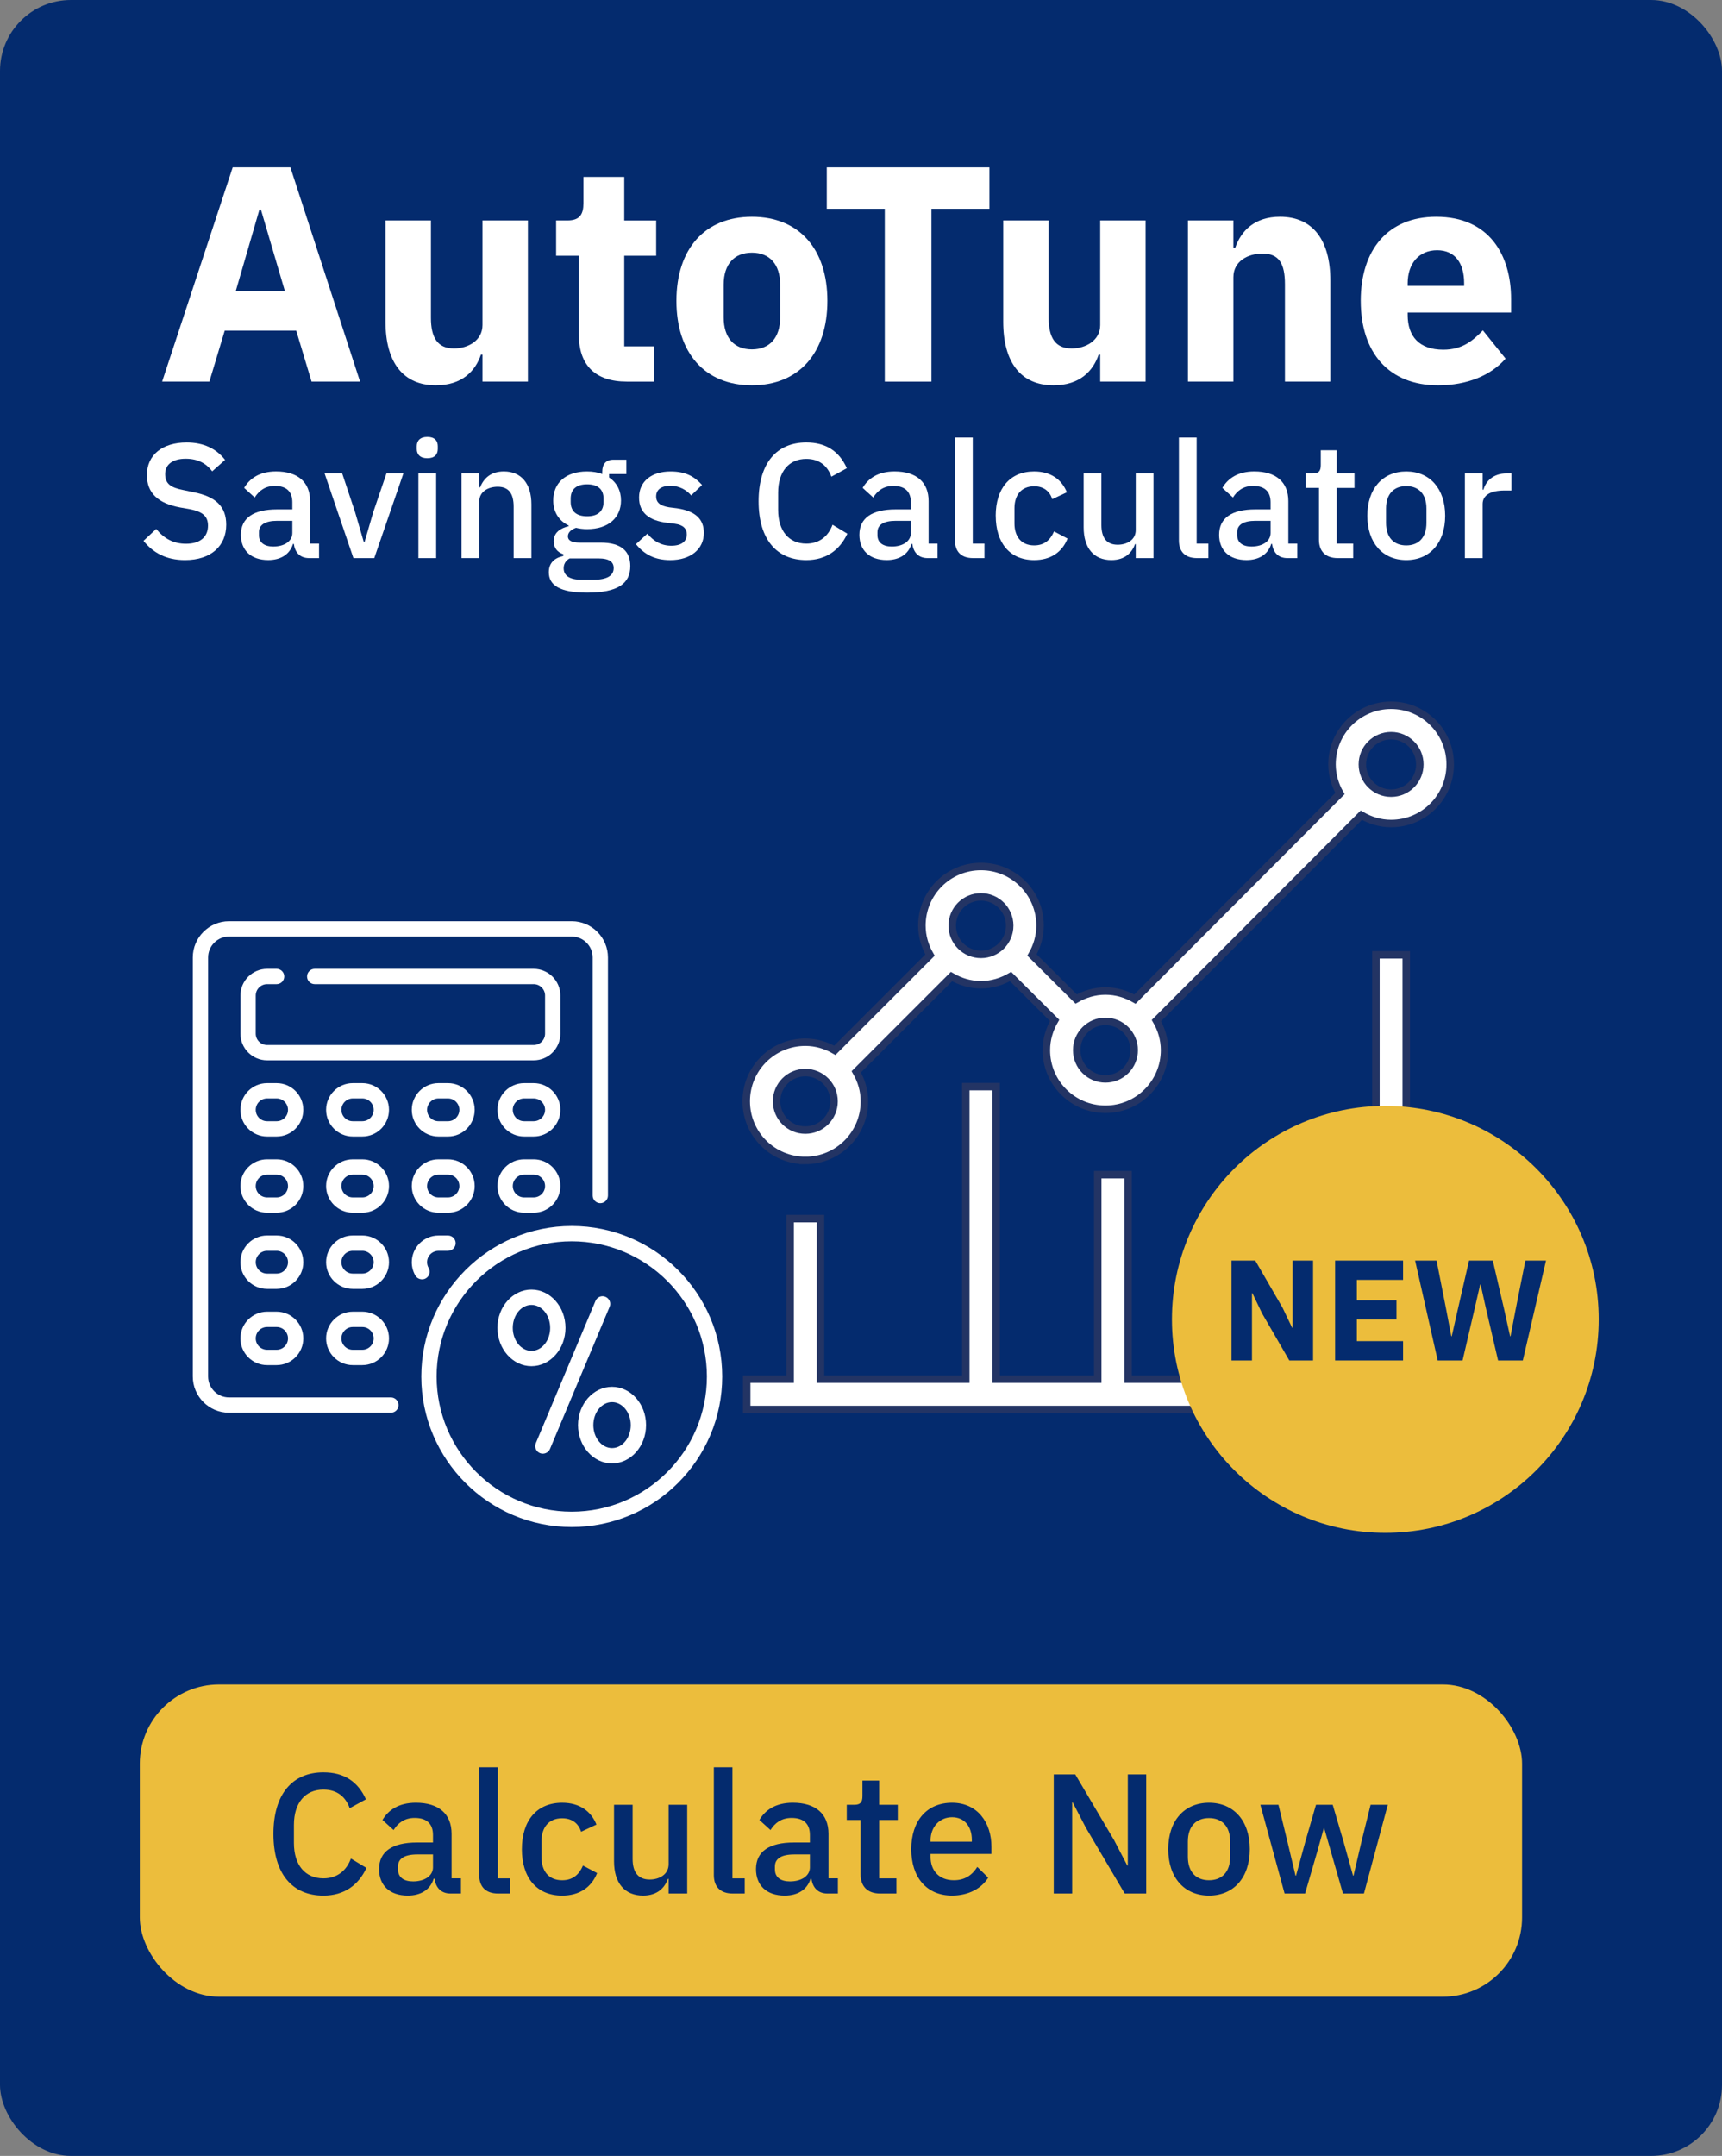 <svg xmlns="http://www.w3.org/2000/svg" id="Laag_2" viewBox="0 0 1078.76 1350.12"><rect x="0" y="0" width="1078.76" height="1350.12" fill="#808080" stroke="none"/><defs><style>.cls-1{fill:#042b6e;}.cls-2{stroke:#233464;stroke-miterlimit:10;stroke-width:4.69px;}.cls-2,.cls-3{fill:#fff;}.cls-4{fill:#ecbd3c;}</style></defs><g id="Laag_1-2"><rect class="cls-1" width="1078.76" height="1350.12" rx="44.45" ry="44.45"></rect><path class="cls-3" d="M376.07,753.49c2.64,0,4.79-2.15,4.79-4.79v-149.1c0-12.51-10.18-22.69-22.68-22.69h-214.71c-12.51,0-22.69,10.18-22.69,22.69v262.42c0,12.51,10.18,22.69,22.69,22.69h101.38c2.65,0,4.8-2.15,4.8-4.8s-2.15-4.79-4.8-4.79h-101.38c-7.23,0-13.1-5.88-13.1-13.1v-262.42c0-7.22,5.88-13.1,13.1-13.1h214.71c7.22,0,13.1,5.88,13.1,13.1v149.1c0,2.64,2.15,4.79,4.79,4.79Z"></path><path class="cls-3" d="M173.29,606.73h-5.96c-9.22,0-16.72,7.5-16.72,16.72v23.85c0,9.22,7.5,16.72,16.72,16.72h167c9.22,0,16.72-7.5,16.72-16.72v-23.85c0-9.22-7.5-16.72-16.72-16.72h-137.18c-2.64,0-4.79,2.15-4.79,4.8s2.15,4.79,4.79,4.79h137.18c3.93,0,7.13,3.2,7.13,7.13v23.85c0,3.94-3.2,7.13-7.13,7.13h-167c-3.94,0-7.13-3.2-7.13-7.13v-23.85c0-3.94,3.2-7.13,7.13-7.13h5.96c2.64,0,4.79-2.15,4.79-4.79s-2.15-4.8-4.79-4.8Z"></path><path class="cls-3" d="M173.29,678.3h-5.96c-9.22,0-16.72,7.5-16.72,16.72s7.5,16.72,16.72,16.72h5.96c9.22,0,16.72-7.5,16.72-16.72s-7.5-16.72-16.72-16.72ZM173.29,702.16h-5.96c-3.94,0-7.13-3.2-7.13-7.13s3.2-7.13,7.13-7.13h5.96c3.94,0,7.13,3.2,7.13,7.13s-3.2,7.13-7.13,7.13Z"></path><path class="cls-3" d="M226.97,678.3h-5.96c-9.22,0-16.72,7.5-16.72,16.72s7.5,16.72,16.72,16.72h5.96c9.22,0,16.72-7.5,16.72-16.72s-7.5-16.72-16.72-16.72ZM226.97,702.16h-5.96c-3.94,0-7.13-3.2-7.13-7.13s3.2-7.13,7.13-7.13h5.96c3.94,0,7.13,3.2,7.13,7.13s-3.2,7.13-7.13,7.13Z"></path><path class="cls-3" d="M280.64,678.3h-5.96c-9.22,0-16.72,7.5-16.72,16.72s7.5,16.72,16.72,16.72h5.96c9.22,0,16.72-7.5,16.72-16.72s-7.5-16.72-16.72-16.72ZM280.64,702.16h-5.96c-3.94,0-7.13-3.2-7.13-7.13s3.2-7.13,7.13-7.13h5.96c3.94,0,7.13,3.2,7.13,7.13s-3.2,7.13-7.13,7.13Z"></path><path class="cls-3" d="M334.33,678.3h-5.97c-9.22,0-16.72,7.5-16.72,16.72s7.5,16.72,16.72,16.72h5.97c9.22,0,16.72-7.5,16.72-16.72s-7.5-16.72-16.72-16.72ZM334.33,702.16h-5.97c-3.93,0-7.13-3.2-7.13-7.13s3.2-7.13,7.13-7.13h5.97c3.93,0,7.13,3.2,7.13,7.13s-3.2,7.13-7.13,7.13Z"></path><path class="cls-3" d="M173.29,726.01h-5.96c-9.22,0-16.72,7.5-16.72,16.72s7.5,16.72,16.72,16.72h5.96c9.22,0,16.72-7.5,16.72-16.72s-7.5-16.72-16.72-16.72ZM173.29,749.87h-5.96c-3.94,0-7.13-3.2-7.13-7.13s3.2-7.13,7.13-7.13h5.96c3.94,0,7.13,3.2,7.13,7.13s-3.2,7.13-7.13,7.13Z"></path><path class="cls-3" d="M226.97,726.01h-5.96c-9.22,0-16.72,7.5-16.72,16.72s7.5,16.72,16.72,16.72h5.96c9.22,0,16.72-7.5,16.72-16.72s-7.5-16.72-16.72-16.72ZM226.97,749.87h-5.96c-3.94,0-7.13-3.2-7.13-7.13s3.2-7.13,7.13-7.13h5.96c3.94,0,7.13,3.2,7.13,7.13s-3.2,7.13-7.13,7.13Z"></path><path class="cls-3" d="M280.64,726.01h-5.96c-9.22,0-16.72,7.5-16.72,16.72s7.5,16.72,16.72,16.72h5.96c9.22,0,16.72-7.5,16.72-16.72s-7.5-16.72-16.72-16.72ZM280.64,749.87h-5.96c-3.94,0-7.13-3.2-7.13-7.13s3.2-7.13,7.13-7.13h5.96c3.94,0,7.13,3.2,7.13,7.13s-3.2,7.13-7.13,7.13Z"></path><path class="cls-3" d="M334.33,726.01h-5.97c-9.22,0-16.72,7.5-16.72,16.72s7.5,16.72,16.72,16.72h5.97c9.22,0,16.72-7.5,16.72-16.72s-7.5-16.72-16.72-16.72ZM334.33,749.87h-5.97c-3.93,0-7.13-3.2-7.13-7.13s3.2-7.13,7.13-7.13h5.97c3.93,0,7.13,3.2,7.13,7.13s-3.2,7.13-7.13,7.13Z"></path><path class="cls-3" d="M173.29,773.72h-5.96c-9.22,0-16.72,7.5-16.72,16.72s7.5,16.72,16.72,16.72h5.96c9.22,0,16.72-7.5,16.72-16.72s-7.5-16.72-16.72-16.72ZM173.29,797.58h-5.96c-3.94,0-7.13-3.2-7.13-7.14s3.2-7.13,7.13-7.13h5.96c3.94,0,7.13,3.2,7.13,7.13s-3.2,7.14-7.13,7.14Z"></path><path class="cls-3" d="M226.97,773.72h-5.96c-9.22,0-16.72,7.5-16.72,16.72s7.5,16.72,16.72,16.72h5.96c9.22,0,16.72-7.5,16.72-16.72s-7.5-16.72-16.72-16.72ZM226.97,797.58h-5.96c-3.94,0-7.13-3.2-7.13-7.14s3.2-7.13,7.13-7.13h5.96c3.94,0,7.13,3.2,7.13,7.13s-3.2,7.14-7.13,7.14Z"></path><path class="cls-3" d="M280.64,783.31c2.65,0,4.8-2.15,4.8-4.79s-2.15-4.79-4.8-4.79h-5.96c-9.22,0-16.72,7.5-16.72,16.72,0,2.95.78,5.84,2.24,8.37,1.27,2.21,4.35,3.05,6.55,1.75,1.11-.64,1.9-1.68,2.23-2.91.33-1.24.16-2.53-.49-3.63-.62-1.08-.95-2.31-.95-3.57,0-3.94,3.2-7.13,7.13-7.13h5.96Z"></path><path class="cls-3" d="M173.29,821.44h-5.96c-9.22,0-16.72,7.5-16.72,16.72s7.5,16.72,16.72,16.72h5.96c9.22,0,16.72-7.5,16.72-16.72s-7.5-16.72-16.72-16.72ZM173.29,845.29h-5.96c-3.94,0-7.13-3.2-7.13-7.13s3.2-7.13,7.13-7.13h5.96c3.94,0,7.13,3.2,7.13,7.13s-3.2,7.13-7.13,7.13Z"></path><path class="cls-3" d="M226.97,821.44h-5.96c-9.22,0-16.72,7.5-16.72,16.72s7.5,16.72,16.72,16.72h5.96c9.22,0,16.72-7.5,16.72-16.72s-7.5-16.72-16.72-16.72ZM226.97,845.29h-5.96c-3.94,0-7.13-3.2-7.13-7.13s3.2-7.13,7.13-7.13h5.96c3.94,0,7.13,3.2,7.13,7.13s-3.2,7.13-7.13,7.13Z"></path><path class="cls-3" d="M358.18,767.76c-51.97,0-94.26,42.28-94.26,94.26s42.28,94.26,94.26,94.26,94.26-42.28,94.26-94.26-42.28-94.26-94.26-94.26ZM358.18,946.68c-46.68,0-84.66-37.98-84.66-84.66s37.98-84.66,84.66-84.66,84.66,37.98,84.66,84.66-37.98,84.66-84.66,84.66Z"></path><path class="cls-3" d="M379.32,812.12c-.6-.25-1.23-.38-1.86-.38s-1.23.12-1.81.36c-1.18.49-2.11,1.4-2.6,2.59l-37.37,89.05c-.5,1.18-.5,2.48-.02,3.67.48,1.19,1.4,2.11,2.58,2.6,2.4,1,5.27-.18,6.28-2.56l37.37-89.05c.5-1.18.5-2.48.02-3.67-.49-1.18-1.4-2.11-2.59-2.6Z"></path><path class="cls-3" d="M332.94,807.59c-11.75,0-21.31,10.76-21.31,23.98s9.56,23.98,21.31,23.98,21.31-10.76,21.31-23.98-9.56-23.98-21.31-23.98ZM332.94,845.97c-6.46,0-11.72-6.46-11.72-14.39s5.25-14.39,11.72-14.39,11.72,6.46,11.72,14.39-5.25,14.39-11.72,14.39Z"></path><path class="cls-3" d="M383.42,868.48c-11.75,0-21.31,10.76-21.31,23.98s9.56,23.98,21.31,23.98,21.31-10.76,21.31-23.98-9.56-23.98-21.31-23.98ZM383.42,906.85c-6.46,0-11.72-6.46-11.72-14.39s5.26-14.39,11.72-14.39,11.72,6.46,11.72,14.39-5.25,14.39-11.72,14.39Z"></path><path class="cls-2" d="M504.5,726.71c20.48,0,37.02-16.53,37.02-37.02,0-6.77-1.94-13.02-5.1-18.47l59.64-59.64c5.45,3.16,11.7,5.1,18.47,5.1s13.08-1.95,18.54-5.14l27.6,27.49c-3.21,5.48-5.17,11.79-5.17,18.61,0,20.48,16.53,37.02,37.02,37.02s37.02-16.53,37.02-37.02c0-6.78-1.94-13.04-5.11-18.5l128.38-128.63c5.49,3.22,11.81,5.2,18.66,5.2,20.48,0,37.02-16.53,37.02-37.02s-16.54-37.02-37.02-37.02-37.02,16.53-37.02,37.02c0,6.69,1.9,12.87,4.99,18.28l-128.47,128.73c-5.45-3.15-11.69-5.08-18.45-5.08s-12.91,1.91-18.33,5.02l-27.69-27.59c3.13-5.44,5.06-11.66,5.06-18.4,0-20.48-16.53-37.02-37.02-37.02s-37.02,16.53-37.02,37.02c0,6.77,1.94,13.02,5.1,18.47l-59.64,59.64c-5.45-3.16-11.7-5.1-18.47-5.1-20.49,0-37.02,16.53-37.02,37.02s16.53,37.02,37.02,37.02ZM871.46,460.71c9.95,0,18,8.05,18,18s-8.05,18-18,18-18-8.05-18-18,8.05-18,18-18ZM710.51,657.65c0,9.95-8.05,18-18,18s-18-8.05-18-18,8.05-18,18-18,18,8.05,18,18ZM614.53,561.67c9.95,0,18,8.05,18,18s-8.05,18-18,18-18-8.05-18-18,8.05-18,18-18ZM504.5,671.7c9.95,0,18,8.05,18,18s-8.05,18-18,18-18-8.05-18-18,8.05-18,18-18Z"></path><polygon class="cls-2" points="880.97 597.95 861.95 597.95 861.95 863.67 706.71 863.67 706.71 735.64 687.69 735.64 687.69 863.67 624.04 863.67 624.04 680.48 605.02 680.48 605.02 863.67 514.01 863.67 514.01 763.15 494.99 763.15 494.99 863.67 467.77 863.67 467.77 882.69 908.19 882.69 908.19 863.67 880.97 863.67 880.97 597.95"></polygon><rect class="cls-4" x="87.58" y="1054.88" width="865.94" height="195.53" rx="49.63" ry="49.63"></rect><path class="cls-1" d="M171.3,1148.5c0-25.01,11.86-38.59,31.32-38.59,12.93,0,21.59,5.77,26.62,16.89l-10.16,5.56c-2.56-7.05-7.8-11.65-16.46-11.65-11.44,0-18.49,8.34-18.49,22.13v11.33c0,13.79,7.05,22.13,18.49,22.13,8.87,0,14.54-5.13,17.21-12.4l9.73,5.88c-5.02,10.8-14,17.32-26.94,17.32-19.45,0-31.32-13.57-31.32-38.59Z"></path><path class="cls-1" d="M282.26,1185.81c-6.09,0-9.3-3.85-10.05-9.3h-.53c-2.14,6.95-8.12,10.58-16.25,10.58-11.44,0-17.96-6.52-17.96-16.57,0-11.01,8.23-16.67,23.73-16.67h10.05v-4.7c0-6.73-3.63-10.69-11.44-10.69-6.52,0-10.48,3.21-13.25,7.59l-6.95-6.31c3.63-6.2,10.15-10.8,20.95-10.8,14.32,0,22.34,7.05,22.34,19.45v27.9h5.88v9.51h-6.52ZM271.25,1169.35v-8.02h-9.83c-8.12,0-12.08,2.67-12.08,7.48v1.92c0,4.92,3.63,7.48,9.41,7.48,7.16,0,12.51-3.42,12.51-8.87Z"></path><path class="cls-1" d="M312.08,1185.81c-7.91,0-11.87-4.38-11.87-11.54v-67.55h11.65v69.58h7.7v9.51h-7.48Z"></path><path class="cls-1" d="M326.94,1158.02c0-17.74,9.19-29.07,25.23-29.07,11.12,0,18.17,5.45,21.48,13.68l-9.62,4.49c-1.6-5.13-5.56-8.44-11.87-8.44-8.55,0-12.93,5.88-12.93,14.43v9.94c0,8.55,4.38,14.43,12.93,14.43,6.73,0,10.69-3.63,13.04-9.19l8.87,4.7c-3.63,9.08-11.22,14.11-21.91,14.11-16.03,0-25.23-11.33-25.23-29.07Z"></path><path class="cls-1" d="M418.87,1176.61h-.43c-2.03,5.45-6.41,10.47-15.61,10.47-11.44,0-18.17-7.8-18.17-21.48v-35.38h11.65v33.88c0,8.44,3.53,12.93,10.69,12.93,5.99,0,11.86-3.1,11.86-9.62v-37.2h11.65v55.58h-11.65v-9.19Z"></path><path class="cls-1" d="M459.06,1185.81c-7.91,0-11.87-4.38-11.87-11.54v-67.55h11.65v69.58h7.7v9.51h-7.48Z"></path><path class="cls-1" d="M518.38,1185.81c-6.09,0-9.3-3.85-10.05-9.3h-.53c-2.14,6.95-8.12,10.58-16.25,10.58-11.44,0-17.96-6.52-17.96-16.57,0-11.01,8.23-16.67,23.73-16.67h10.05v-4.7c0-6.73-3.63-10.69-11.44-10.69-6.52,0-10.48,3.21-13.25,7.59l-6.95-6.31c3.63-6.2,10.15-10.8,20.95-10.8,14.32,0,22.34,7.05,22.34,19.45v27.9h5.88v9.51h-6.52ZM507.37,1169.35v-8.02h-9.83c-8.12,0-12.08,2.67-12.08,7.48v1.92c0,4.92,3.63,7.48,9.41,7.48,7.16,0,12.51-3.42,12.51-8.87Z"></path><path class="cls-1" d="M551.41,1185.81c-8.02,0-12.29-4.49-12.29-12.08v-33.99h-8.66v-9.51h4.7c3.85,0,5.13-1.6,5.13-5.45v-9.73h10.48v15.18h11.65v9.51h-11.65v36.56h10.8v9.51h-10.15Z"></path><path class="cls-1" d="M570.87,1158.02c0-17.74,9.73-29.07,25.55-29.07s24.69,12.29,24.69,27.68v4.38h-38.16v1.82c0,8.55,5.24,14.64,14.64,14.64,6.84,0,11.44-3.21,14.64-8.34l6.84,6.73c-4.17,6.73-12.29,11.22-22.66,11.22-15.82,0-25.55-11.33-25.55-29.07ZM582.95,1152.56v.75h25.87v-1.07c0-8.55-4.7-14.22-12.4-14.22s-13.47,5.99-13.47,14.54Z"></path><path class="cls-1" d="M680.22,1144.55l-8.23-15.82h-.32v57.08h-11.54v-74.61h13.47l24.37,41.26,8.23,15.82h.32v-57.08h11.54v74.61h-13.47l-24.37-41.26Z"></path><path class="cls-1" d="M731.85,1158.02c0-17.74,10.05-29.07,25.55-29.07s25.55,11.33,25.55,29.07-10.05,29.07-25.55,29.07-25.55-11.33-25.55-29.07ZM770.65,1162.72v-9.41c0-9.83-5.34-14.75-13.25-14.75s-13.25,4.92-13.25,14.75v9.41c0,9.83,5.34,14.75,13.25,14.75s13.25-4.92,13.25-14.75Z"></path><path class="cls-1" d="M789.57,1130.22h11.33l5.67,23.3,5.02,21.06h.32l5.77-21.06,6.73-23.3h10.48l6.84,23.3,5.88,21.06h.32l4.92-21.06,5.77-23.3h10.79l-14.96,55.58h-13.15l-7.27-25.33-4.49-15.61h-.21l-4.38,15.61-7.38,25.33h-12.83l-15.18-55.58Z"></path><path class="cls-3" d="M89.9,338.7l7.96-7.45c5,6.12,10.92,9.28,18.67,9.28,9.08,0,13.77-4.49,13.77-11.32,0-5.51-2.86-8.67-11.12-10.3l-6.33-1.12c-13.77-2.55-20.81-8.98-20.81-20.3,0-12.65,9.79-20.4,24.89-20.4,10.71,0,18.57,3.88,24.08,10.92l-8.06,7.14c-3.67-4.79-8.77-7.86-16.63-7.86s-12.85,3.37-12.85,9.59,3.67,8.47,11.32,10l6.33,1.33c14.18,2.75,20.61,9.08,20.61,20.4,0,13.26-9.49,22.14-25.81,22.14-11.94,0-20.1-4.69-26.01-12.04Z"></path><path class="cls-3" d="M193.65,349.51c-5.82,0-8.88-3.67-9.59-8.88h-.51c-2.04,6.63-7.75,10.1-15.51,10.1-10.92,0-17.14-6.22-17.14-15.81,0-10.51,7.86-15.92,22.65-15.92h9.59v-4.49c0-6.43-3.47-10.2-10.92-10.2-6.22,0-10,3.06-12.65,7.24l-6.63-6.02c3.47-5.92,9.69-10.3,20-10.3,13.67,0,21.32,6.73,21.32,18.57v26.63h5.61v9.08h-6.22ZM183.14,333.8v-7.65h-9.39c-7.75,0-11.53,2.55-11.53,7.14v1.84c0,4.69,3.47,7.14,8.98,7.14,6.83,0,11.94-3.26,11.94-8.47Z"></path><path class="cls-3" d="M221.4,349.51l-18.06-53.05h11.02l8.06,24.18,5.41,18.57h.61l5.41-18.57,8.26-24.18h10.61l-18.26,53.05h-13.06Z"></path><path class="cls-3" d="M261.09,281.16v-1.73c0-3.37,2.04-5.82,6.63-5.82s6.53,2.45,6.53,5.82v1.73c0,3.37-1.94,5.81-6.53,5.81s-6.63-2.45-6.63-5.81ZM262.11,296.46h11.12v53.05h-11.12v-53.05Z"></path><path class="cls-3" d="M289.14,349.51v-53.05h11.12v8.77h.51c2.24-5.71,6.73-10,14.89-10,10.81,0,17.24,7.55,17.24,20.61v33.67h-11.12v-32.24c0-8.26-3.16-12.45-10-12.45-5.82,0-11.53,2.96-11.53,9.18v35.5h-11.12Z"></path><path class="cls-3" d="M367.9,371.14c-17.34,0-24.08-4.69-24.08-12.75,0-5.82,3.47-8.98,9.08-10.2v-1.12c-3.88-1.22-6.02-4.18-6.02-8.16,0-5.51,4.29-8.16,9.39-9.39v-.41c-6.22-2.96-9.69-8.57-9.69-15.71,0-10.81,7.65-18.16,21.12-18.16,3.57,0,6.83.51,9.59,1.63v-1.43c0-4.69,2.24-7.55,6.94-7.55h8.16v8.98h-10.81v2.14c4.79,3.16,7.45,8.26,7.45,14.38,0,10.71-7.75,17.96-21.22,17.96-2.55,0-5-.31-6.94-.82-2.65.92-5.1,2.65-5.1,5.3,0,2.86,2.75,3.98,7.45,3.98h13.06c13.06,0,18.57,5.51,18.57,14.69,0,11.02-7.86,16.63-26.93,16.63ZM374.74,349.72h-17.96c-2.45,1.43-3.67,3.57-3.67,6.12,0,4.29,3.16,7.24,11.43,7.24h6.94c8.67,0,12.96-2.45,12.96-7.35,0-3.67-2.45-6.02-9.69-6.02ZM378.1,314.32v-2.04c0-6.02-3.77-8.98-10.3-8.98s-10.3,2.96-10.3,8.98v2.04c0,6.02,3.77,8.98,10.3,8.98s10.3-2.96,10.3-8.98Z"></path><path class="cls-3" d="M398.41,340.74l7.14-6.53c3.88,4.69,8.67,7.55,15,7.55s9.69-2.65,9.69-7.14c0-3.37-2.04-5.92-7.55-6.63l-4.9-.61c-10.81-1.33-17.45-6.02-17.45-15.81,0-10.3,8.06-16.32,19.69-16.32,9.59,0,15,3.16,19.79,8.47l-6.83,6.53c-2.75-3.26-7.24-6.02-12.96-6.02-6.12,0-8.98,2.65-8.98,6.63s2.55,5.92,8.16,6.84l4.9.61c11.63,1.73,16.83,6.84,16.83,15.41,0,10.2-8.26,17.04-21.02,17.04-10,0-16.53-3.77-21.53-10Z"></path><path class="cls-3" d="M475.23,313.91c0-23.87,11.32-36.83,29.89-36.83,12.34,0,20.61,5.51,25.4,16.12l-9.69,5.31c-2.45-6.73-7.45-11.12-15.71-11.12-10.92,0-17.65,7.96-17.65,21.12v10.81c0,13.16,6.73,21.12,17.65,21.12,8.47,0,13.88-4.9,16.43-11.83l9.28,5.61c-4.79,10.3-13.36,16.53-25.71,16.53-18.57,0-29.89-12.96-29.89-36.83Z"></path><path class="cls-3" d="M581.12,349.51c-5.82,0-8.88-3.67-9.59-8.88h-.51c-2.04,6.63-7.75,10.1-15.51,10.1-10.92,0-17.14-6.22-17.14-15.81,0-10.51,7.86-15.92,22.65-15.92h9.59v-4.49c0-6.43-3.47-10.2-10.92-10.2-6.22,0-10,3.06-12.65,7.24l-6.63-6.02c3.47-5.92,9.69-10.3,20-10.3,13.67,0,21.32,6.73,21.32,18.57v26.63h5.61v9.08h-6.22ZM570.61,333.8v-7.65h-9.39c-7.75,0-11.53,2.55-11.53,7.14v1.84c0,4.69,3.47,7.14,8.98,7.14,6.83,0,11.94-3.26,11.94-8.47Z"></path><path class="cls-3" d="M609.59,349.51c-7.55,0-11.32-4.18-11.32-11.02v-64.48h11.12v66.42h7.34v9.08h-7.14Z"></path><path class="cls-3" d="M623.77,322.99c0-16.94,8.77-27.75,24.08-27.75,10.61,0,17.34,5.2,20.51,13.06l-9.18,4.29c-1.53-4.9-5.31-8.06-11.32-8.06-8.16,0-12.34,5.61-12.34,13.77v9.49c0,8.16,4.18,13.77,12.34,13.77,6.43,0,10.2-3.47,12.45-8.77l8.47,4.49c-3.47,8.67-10.71,13.47-20.91,13.47-15.3,0-24.08-10.81-24.08-27.75Z"></path><path class="cls-3" d="M711.5,340.74h-.41c-1.94,5.2-6.12,10-14.89,10-10.92,0-17.34-7.45-17.34-20.51v-33.77h11.12v32.34c0,8.06,3.37,12.34,10.2,12.34,5.71,0,11.32-2.96,11.32-9.18v-35.5h11.12v53.05h-11.12v-8.77Z"></path><path class="cls-3" d="M749.86,349.51c-7.55,0-11.32-4.18-11.32-11.02v-64.48h11.12v66.42h7.34v9.08h-7.14Z"></path><path class="cls-3" d="M806.48,349.51c-5.82,0-8.88-3.67-9.59-8.88h-.51c-2.04,6.63-7.75,10.1-15.51,10.1-10.92,0-17.14-6.22-17.14-15.81,0-10.51,7.86-15.92,22.65-15.92h9.59v-4.49c0-6.43-3.47-10.2-10.92-10.2-6.22,0-10,3.06-12.65,7.24l-6.63-6.02c3.47-5.92,9.69-10.3,20-10.3,13.67,0,21.32,6.73,21.32,18.57v26.63h5.61v9.08h-6.22ZM795.97,333.8v-7.65h-9.39c-7.75,0-11.53,2.55-11.53,7.14v1.84c0,4.69,3.47,7.14,8.98,7.14,6.83,0,11.94-3.26,11.94-8.47Z"></path><path class="cls-3" d="M838.01,349.51c-7.65,0-11.73-4.28-11.73-11.53v-32.44h-8.26v-9.08h4.49c3.67,0,4.9-1.53,4.9-5.2v-9.28h10v14.49h11.12v9.08h-11.12v34.89h10.3v9.08h-9.69Z"></path><path class="cls-3" d="M856.58,322.99c0-16.94,9.59-27.75,24.38-27.75s24.38,10.81,24.38,27.75-9.59,27.75-24.38,27.75-24.38-10.81-24.38-27.75ZM893.61,327.48v-8.98c0-9.39-5.1-14.08-12.65-14.08s-12.65,4.69-12.65,14.08v8.98c0,9.39,5.1,14.08,12.65,14.08s12.65-4.69,12.65-14.08Z"></path><path class="cls-3" d="M917.69,349.51v-53.05h11.12v10.2h.51c1.53-5.41,6.12-10.2,14.59-10.2h2.96v10.71h-4.39c-8.77,0-13.67,2.96-13.67,8.47v33.87h-11.12Z"></path><path class="cls-3" d="M195.18,238.98l-9.61-31.91h-44.79l-9.61,31.91h-29.6l44.21-134.18h36.14l43.64,134.18h-30.37ZM163.46,131.33h-.96l-14.8,50.94h30.76l-14.99-50.94Z"></path><path class="cls-3" d="M302.26,222.07h-.96c-3.46,10.19-11.73,19.22-28.26,19.22-20.57,0-31.53-14.42-31.53-39.79v-63.44h28.45v60.94c0,12.3,4.04,19.22,14.42,19.22,8.84,0,17.88-5,17.88-14.61v-65.55h28.45v100.92h-28.45v-16.92Z"></path><path class="cls-3" d="M392.61,238.98c-19.61,0-29.99-10.19-29.99-29.41v-49.4h-14.23v-22.11h7.11c7.69,0,10-3.84,10-10.76v-16.53h25.57v27.3h19.99v22.11h-19.99v56.71h18.45v22.11h-16.92Z"></path><path class="cls-3" d="M423.75,188.43c0-32.49,17.69-52.67,47.29-52.67s47.29,20.18,47.29,52.67-17.69,52.86-47.29,52.86-47.29-20.38-47.29-52.86ZM488.73,198.81v-20.57c0-12.69-6.54-19.99-17.69-19.99s-17.69,7.3-17.69,19.99v20.57c0,12.69,6.54,19.99,17.69,19.99s17.69-7.3,17.69-19.99Z"></path><path class="cls-3" d="M583.5,130.76v108.23h-29.22v-108.23h-36.33v-25.95h101.88v25.95h-36.33Z"></path><path class="cls-3" d="M689.23,222.07h-.96c-3.46,10.19-11.73,19.22-28.26,19.22-20.57,0-31.53-14.42-31.53-39.79v-63.44h28.45v60.94c0,12.3,4.04,19.22,14.42,19.22,8.84,0,17.88-5,17.88-14.61v-65.55h28.45v100.92h-28.45v-16.92Z"></path><path class="cls-3" d="M744.21,238.98v-100.92h28.45v17.11h1.15c3.65-10.57,12.11-19.42,28.07-19.42,20.57,0,31.53,14.61,31.53,39.98v63.24h-28.45v-60.94c0-12.88-3.65-19.22-14.03-19.22-9.23,0-18.26,4.81-18.26,14.8v65.36h-28.45Z"></path><path class="cls-3" d="M852.44,188.43c0-31.91,16.92-52.67,47.29-52.67,33.45,0,46.9,24.22,46.9,51.52v8.46h-64.78v1.54c0,13.26,7.11,21.72,22.3,21.72,11.92,0,18.45-5.57,24.8-12.11l14.23,17.69c-9.04,10.38-23.84,16.72-42.29,16.72-30.95,0-48.44-20.57-48.44-52.86ZM881.85,177.47v1.54h35.37v-1.73c0-12.3-5.58-20.57-16.92-20.57s-18.45,8.27-18.45,20.76Z"></path><circle class="cls-4" cx="867.85" cy="826.25" r="133.68"></circle><path class="cls-1" d="M790.59,822.4l-6.01-12.55h-.27v42.13h-12.82v-62.56h14.88l17.12,29.58,6,12.55h.27v-42.13h12.82v62.56h-14.88l-17.12-29.58Z"></path><path class="cls-1" d="M836.39,851.98v-62.56h42.57v12.1h-28.95v12.82h24.83v12.01h-24.83v13.53h28.95v12.1h-42.57Z"></path><path class="cls-1" d="M900.66,851.98l-14.16-62.56h13.44l5.92,30.03,3.32,17.39h.27l3.94-17.39,6.9-30.03h14.88l6.99,30.03,3.85,17.39h.27l3.32-17.39,6-30.03h12.91l-14.52,62.56h-15.51l-7.89-33.88-3.05-13.71h-.27l-3.14,13.71-7.89,33.88h-15.6Z"></path></g></svg>